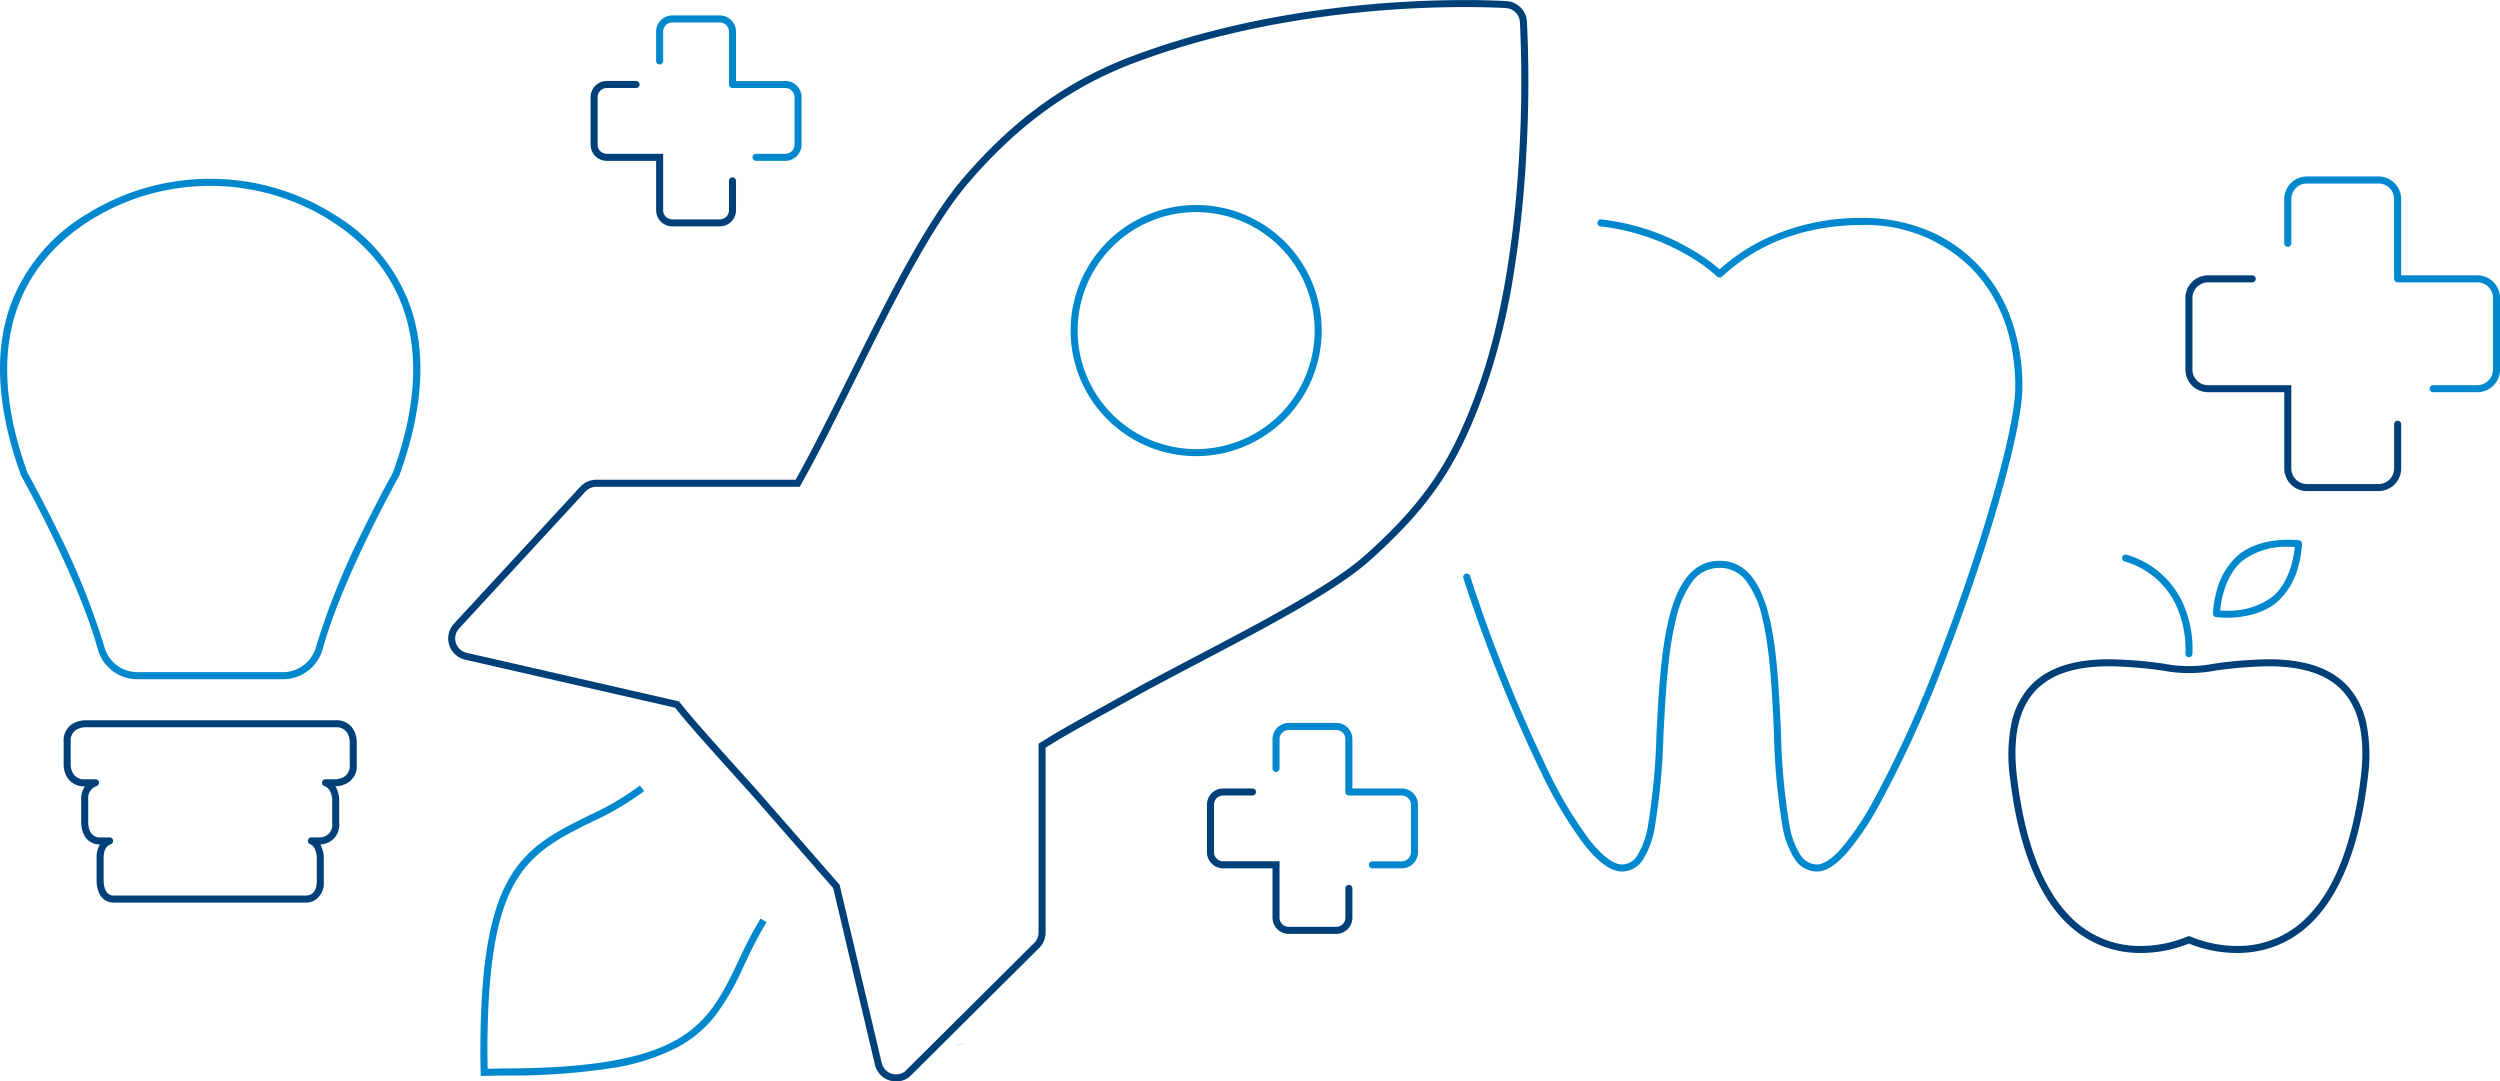 <svg xmlns="http://www.w3.org/2000/svg" width="354.996" height="153.559" viewBox="0 0 354.996 153.559"><g transform="translate(-121.91 -64.685)"><path d="M373.831,187.531a3.8,3.8,0,0,1-3.216-1.836,12.55,12.55,0,0,1-1.681-4.494,92.925,92.925,0,0,1-1.232-13.516c-.269-5.712-.546-11.619-1.634-16.078a13.653,13.653,0,0,0-2.269-5.286,4.643,4.643,0,0,0-3.809-1.911,4.732,4.732,0,0,0-3.881,1.967,14.2,14.2,0,0,0-2.338,5.422c-1.131,4.563-1.447,10.565-1.753,16.37a95.631,95.631,0,0,1-1.249,13.2,12.626,12.626,0,0,1-1.592,4.366,3.552,3.552,0,0,1-3.027,1.794c-1.6,0-3.388-1.283-5.453-3.921a59.952,59.952,0,0,1-5.851-9.742,219.439,219.439,0,0,1-11.235-27.982.5.5,0,1,1,.949-.315A218.427,218.427,0,0,0,335.74,173.42a59,59,0,0,0,5.745,9.574c1.811,2.314,3.424,3.538,4.665,3.538a2.579,2.579,0,0,0,2.195-1.348,11.7,11.7,0,0,0,1.446-4.017,95.075,95.075,0,0,0,1.229-13.051c.309-5.852.628-11.9,1.781-16.558,1.359-5.483,3.711-8.149,7.19-8.149,3.438,0,5.743,2.6,7.05,7.96,1.11,4.552,1.39,10.508,1.661,16.268a92.365,92.365,0,0,0,1.212,13.356,11.625,11.625,0,0,0,1.526,4.134,2.816,2.816,0,0,0,2.393,1.4c.913,0,2.1-.783,3.422-2.265a38.415,38.415,0,0,0,4.377-6.427A162.232,162.232,0,0,0,391,157.324c6.1-15.7,10.921-32.558,10.972-38.376.061-7.008-2.122-12.947-6.312-17.174a21.3,21.3,0,0,0-15.322-6.052c-11.6,0-17.663,5.285-19.654,7.022-.146.128-.272.238-.376.323a.5.5,0,0,1-.666-.026,24.543,24.543,0,0,0-4.4-3.129,31.642,31.642,0,0,0-12.159-3.983.5.5,0,0,1,.11-.994,32.647,32.647,0,0,1,12.579,4.128A27.2,27.2,0,0,1,360,102.016l.029-.025a27.324,27.324,0,0,1,6.413-4.283,31.847,31.847,0,0,1,13.9-2.985,23.928,23.928,0,0,1,8.88,1.64,20.838,20.838,0,0,1,7.152,4.707,21.79,21.79,0,0,1,4.9,7.7,28,28,0,0,1,1.707,10.182c-.026,2.928-1.191,8.556-3.281,15.848-2.054,7.166-4.81,15.292-7.759,22.881a163.211,163.211,0,0,1-9.433,20.648,39.367,39.367,0,0,1-4.5,6.6C376.434,186.682,375.071,187.531,373.831,187.531Z" transform="translate(6.1 0.909)" fill="#0088ce"/><g transform="translate(407.606 141.824)"><path d="M417.528,197.26h0a15.2,15.2,0,0,1-5.4-.958A15,15,0,0,1,406.6,192.6c-3.977-4.143-6.552-10.961-7.654-20.266a22.967,22.967,0,0,1,.225-7.751,11.305,11.305,0,0,1,2.494-5.058c2.378-2.676,6.118-3.976,11.434-3.976a60.908,60.908,0,0,1,7.66.623,18.74,18.74,0,0,0,7.194,0,60.9,60.9,0,0,1,7.66-.623c5.316,0,9.056,1.3,11.434,3.977a11.307,11.307,0,0,1,2.494,5.058,22.963,22.963,0,0,1,.225,7.751c-1.1,9.306-3.677,16.125-7.654,20.267a14.992,14.992,0,0,1-5.521,3.7,15.2,15.2,0,0,1-5.4.958,18.372,18.372,0,0,1-6.835-1.337A18.36,18.36,0,0,1,417.528,197.26ZM413.1,156.545c-5.014,0-8.51,1.191-10.687,3.641-2.282,2.568-3.114,6.615-2.473,12.027,1.075,9.084,3.559,15.709,7.382,19.691a13.662,13.662,0,0,0,10.2,4.356h0a17.343,17.343,0,0,0,6.622-1.336.5.5,0,0,1,.425,0,17.358,17.358,0,0,0,6.623,1.336,13.661,13.661,0,0,0,10.2-4.355c3.823-3.982,6.307-10.607,7.382-19.692.641-5.412-.192-9.458-2.474-12.026-2.177-2.45-5.673-3.641-10.687-3.641a60.092,60.092,0,0,0-7.534.615,19.623,19.623,0,0,1-7.446,0A60.1,60.1,0,0,0,413.1,156.545Z" transform="translate(-399.232 -139.076)" fill="#004079"/><path d="M423.889,155.7l-.043,0a.5.5,0,0,1-.456-.54h0a15.046,15.046,0,0,0-.777-5.451,11.561,11.561,0,0,0-7.874-7.611.5.5,0,0,1,.3-.954,12.614,12.614,0,0,1,8.532,8.279,15.772,15.772,0,0,1,.815,5.821A.5.5,0,0,1,423.889,155.7Z" transform="translate(-398.759 -139.512)" fill="#0088ce"/><path d="M428.873,150.152a12.375,12.375,0,0,1-1.527-.083.5.5,0,0,1-.432-.508,14.269,14.269,0,0,1,.483-3.026,10.2,10.2,0,0,1,3.039-5.217c2.294-1.952,5.479-2.244,7.173-2.244a12.38,12.38,0,0,1,1.528.083.5.5,0,0,1,.432.508,14.265,14.265,0,0,1-.484,3.026,10.2,10.2,0,0,1-3.04,5.216C433.751,149.86,430.567,150.152,428.873,150.152Zm-.927-1.031c.237.016.554.031.927.031a10.367,10.367,0,0,0,6.524-2.006c2.466-2.1,3.02-5.753,3.14-7.041-.237-.016-.554-.031-.928-.031a10.372,10.372,0,0,0-6.525,2.005C428.62,144.178,428.066,147.833,427.945,149.121Z" transform="translate(-398.38 -139.574)" fill="#0088ce"/></g><g transform="translate(186.051 65.185)"><path d="M247.281,218.244a3.292,3.292,0,0,1-.959-.152l-.011,0a3.1,3.1,0,0,1-2.033-2.226l-5.929-25.076-11.514-13.182-.3-.334c-5.192-5.765-8.326-9.244-10.246-11.613l-.394-.485-.608-.141-29.207-6.678a3.091,3.091,0,0,1-1.62-5.06l.007-.008,17.908-19.413a3.1,3.1,0,0,1,2.337-1.069h28.3l.517-.929c1.74-3.128,3.813-7.267,5.818-11.27l1.874-3.76c4.812-9.684,10.266-20.66,15.589-26.866,7.2-8.4,14.895-13.927,24.213-17.4,18.381-6.866,37.391-7.891,47.086-7.891,3.644,0,5.812.147,5.9.153a3.1,3.1,0,0,1,2.855,2.892,178.629,178.629,0,0,1-.073,18.471,160.5,160.5,0,0,1-1.779,17.165,94.071,94.071,0,0,1-4.427,17.537c-3.359,9.036-6.778,15.147-16.147,23.469-4.765,4.239-14.894,9.555-23.83,14.246l-.485.255c-3.533,1.855-6.869,3.608-9.857,5.278l-3.4,1.889c-2.943,1.634-5.724,3.178-7.5,4.28l-.854.528v26.268a3.07,3.07,0,0,1-1.065,2.324l-18.282,18.173A3.015,3.015,0,0,1,247.281,218.244Zm-.661-1.106a2.291,2.291,0,0,0,.661.106,2.043,2.043,0,0,0,1.222-.383l18.279-18.171a2.072,2.072,0,0,0,.729-1.576V170.289l1.327-.82c1.794-1.114,4.585-2.664,7.539-4.3l3.4-1.888c3-1.675,6.34-3.431,9.878-5.289l.485-.255c8.886-4.664,18.957-9.95,23.63-14.108,9.211-8.182,12.573-14.189,15.874-23.07,4.172-11.228,5.644-24.9,6.144-34.391a178.56,178.56,0,0,0,.075-18.367v-.006a2.1,2.1,0,0,0-1.929-1.955c-.086-.006-2.221-.151-5.831-.151-9.628,0-28.5,1.017-46.736,7.828-9.153,3.415-16.717,8.854-23.8,17.118-5.242,6.112-10.666,17.029-15.452,26.661l-1.874,3.761c-2.01,4.013-4.088,8.162-5.839,11.309l-.8,1.443H204.711a2.117,2.117,0,0,0-1.593.737l-.006.007L185.2,153.961a2.091,2.091,0,0,0,1.1,3.419l30.153,6.9.611.753c1.9,2.349,5.031,5.821,10.212,11.574l.309.343,11.679,13.371,5.986,25.318A2.1,2.1,0,0,0,246.619,217.138Z" transform="translate(-184.182 -65.185)" fill="#004079"/><path d="M287.3,128.6a17.828,17.828,0,1,1,17.826-17.825A17.845,17.845,0,0,1,287.3,128.6Zm0-34.655a16.828,16.828,0,1,0,16.826,16.831A16.847,16.847,0,0,0,287.3,93.947Z" transform="translate(-181.587 -64.33)" fill="#0088ce"/><path d="M188.17,214.2l-.01-.5c-.02-.937-.034-1.883-.046-2.685v-.007c0-11.818,1.156-19.284,3.748-24.207,2.5-4.753,6.167-6.857,10.7-9.114l1.117-.548a39.041,39.041,0,0,0,7.086-4.182l.609.793a39.863,39.863,0,0,1-7.254,4.287l-1.115.547c-4.364,2.174-7.892,4.195-10.255,8.683-2.512,4.771-3.633,12.093-3.633,23.737.01.656.022,1.409.036,2.174l2.053-.045c11.744,0,19.491-1.226,24.379-3.858,4.614-2.485,6.615-6.073,8.75-10.507l.649-1.378a53.122,53.122,0,0,1,2.927-5.545l.857.516a52.27,52.27,0,0,0-2.878,5.454l-.651,1.382a34.755,34.755,0,0,1-3.6,6.212,16.9,16.9,0,0,1-5.581,4.745,30.473,30.473,0,0,1-9.489,2.96,95.257,95.257,0,0,1-15.358,1.018Z" transform="translate(-184.048 -61.913)" fill="#0088ce"/><path d="M254.645,208.5l.016.069-.973.232-.016-.069Z" transform="translate(-182.065 -60.847)" fill="#a7cfe5"/></g><g transform="translate(293.8 167.845)"><path d="M306.617,194.01h-6.745a2.3,2.3,0,0,1-2.3-2.3V184.7h-7.008a2.3,2.3,0,0,1-2.3-2.3v-6.744a2.3,2.3,0,0,1,2.3-2.3h4.162a.5.5,0,0,1,0,1h-4.162a1.3,1.3,0,0,0-1.3,1.3v6.744a1.3,1.3,0,0,0,1.3,1.3h8.008v8.008a1.3,1.3,0,0,0,1.3,1.3h6.745a1.3,1.3,0,0,0,1.3-1.3V187.55a.5.5,0,0,1,1,0v4.162A2.3,2.3,0,0,1,306.617,194.01Z" transform="translate(-288.768 -164.558)" fill="#004079"/><path d="M315.649,184.977h-4.162a.5.5,0,0,1,0-1h4.162a1.3,1.3,0,0,0,1.3-1.3v-6.744a1.3,1.3,0,0,0-1.3-1.3h-7.508a.5.5,0,0,1-.5-.5v-7.508a1.3,1.3,0,0,0-1.3-1.3H299.6a1.3,1.3,0,0,0-1.3,1.3v4.162a.5.5,0,0,1-1,0v-4.162a2.3,2.3,0,0,1,2.3-2.3h6.745a2.3,2.3,0,0,1,2.3,2.3v7.008h7.008a2.3,2.3,0,0,1,2.3,2.3v6.744A2.3,2.3,0,0,1,315.649,184.977Z" transform="translate(-288.495 -164.831)" fill="#0088ce"/></g><g transform="translate(206.275 67.379)"><path d="M221.662,96.493h-6.745a2.3,2.3,0,0,1-2.3-2.3V87.188h-7.008a2.3,2.3,0,0,1-2.3-2.3V78.145a2.3,2.3,0,0,1,2.3-2.3h4.163a.5.5,0,0,1,0,1h-4.163a1.3,1.3,0,0,0-1.3,1.3V84.89a1.3,1.3,0,0,0,1.3,1.3h8.008V94.2a1.3,1.3,0,0,0,1.3,1.3h6.745a1.3,1.3,0,0,0,1.3-1.3V90.033a.5.5,0,0,1,1,0V94.2A2.3,2.3,0,0,1,221.662,96.493Z" transform="translate(-203.813 -67.042)" fill="#004079"/><path d="M230.694,87.461h-4.162a.5.5,0,1,1,0-1h4.162a1.3,1.3,0,0,0,1.3-1.3V78.418a1.3,1.3,0,0,0-1.3-1.3h-7.508a.5.5,0,0,1-.5-.5V69.112a1.3,1.3,0,0,0-1.3-1.3h-6.745a1.3,1.3,0,0,0-1.3,1.3v4.163a.5.5,0,0,1-1,0V69.112a2.3,2.3,0,0,1,2.3-2.3h6.745a2.3,2.3,0,0,1,2.3,2.3v7.009h7.008a2.3,2.3,0,0,1,2.3,2.3v6.745A2.3,2.3,0,0,1,230.694,87.461Z" transform="translate(-203.54 -67.315)" fill="#0088ce"/></g><g transform="translate(432.735 90.244)"><path d="M450.546,133.268H440.373a3.215,3.215,0,0,1-3.212-3.212V119.23H426.336a3.215,3.215,0,0,1-3.212-3.212V105.845a3.215,3.215,0,0,1,3.212-3.212h6.278a.5.5,0,0,1,0,1h-6.278a2.214,2.214,0,0,0-2.212,2.212v10.174a2.214,2.214,0,0,0,2.212,2.212h11.826v11.827a2.214,2.214,0,0,0,2.212,2.212h10.174a2.214,2.214,0,0,0,2.212-2.212v-6.279a.5.5,0,1,1,1,0v6.279A3.215,3.215,0,0,1,450.546,133.268Z" transform="translate(-423.624 -89.096)" fill="#004079"/><path d="M464.171,119.642h-6.278a.5.5,0,0,1,0-1h6.278a2.214,2.214,0,0,0,2.212-2.212V106.257a2.214,2.214,0,0,0-2.212-2.212H452.846a.5.5,0,0,1-.5-.5V92.22a2.214,2.214,0,0,0-2.212-2.212H439.961a2.214,2.214,0,0,0-2.212,2.212V98.5a.5.5,0,0,1-1,0V92.22a3.215,3.215,0,0,1,3.212-3.212h10.174a3.215,3.215,0,0,1,3.212,3.212v10.826h10.826a3.215,3.215,0,0,1,3.212,3.212V116.43A3.215,3.215,0,0,1,464.171,119.642Z" transform="translate(-423.212 -89.508)" fill="#0088ce"/></g><g transform="translate(122.406 90.58)"><path d="M133.675,163.957h35.638a2.725,2.725,0,0,1,2.628,1.524,3.629,3.629,0,0,1,.364,1.471v3.391a2.727,2.727,0,0,1-1.523,2.629,3.624,3.624,0,0,1-1.47.365h-.045a3.821,3.821,0,0,1,.544,1.87V178.6a2.776,2.776,0,0,1-1.346,2.616,2.929,2.929,0,0,1-1.331.377,4.16,4.16,0,0,1,.489,1.872v3.391a2.863,2.863,0,0,1-1.187,2.6,2.425,2.425,0,0,1-1.232.392H137.782a2.225,2.225,0,0,1-2.146-1.567,4.416,4.416,0,0,1-.273-1.426v-3.391a3.425,3.425,0,0,1,.47-1.872,2.461,2.461,0,0,1-2.342-1.546,3.992,3.992,0,0,1-.316-1.448v-3.391a3.168,3.168,0,0,1,.521-1.871h-.02a2.726,2.726,0,0,1-2.629-1.523,3.626,3.626,0,0,1-.364-1.47v-3.391a2.727,2.727,0,0,1,1.523-2.63A3.625,3.625,0,0,1,133.675,163.957Zm35.638,8.378a2.626,2.626,0,0,0,1.049-.272,1.756,1.756,0,0,0,.943-1.721v-3.391a2.632,2.632,0,0,0-.272-1.05,1.755,1.755,0,0,0-1.72-.944H133.677a2.626,2.626,0,0,0-1.052.272,1.757,1.757,0,0,0-.943,1.721v3.391a2.629,2.629,0,0,0,.272,1.049,1.756,1.756,0,0,0,1.721.943h1.532a.5.5,0,0,1,.154.976,1.758,1.758,0,0,0-1.185,1.9V178.6a2.994,2.994,0,0,0,.242,1.069,1.457,1.457,0,0,0,1.445.924h1.344a.5.5,0,0,1,.174.97c-.675.25-1.018.89-1.018,1.9v3.391c0,.08.026,1.993,1.419,1.993h27.425c.141,0,1.418-.085,1.418-1.993v-3.391c0-.013-.021-1.544-.943-1.907a.5.5,0,0,1,.183-.966h1.261a1.745,1.745,0,0,0,1.686-1.993v-3.391c0-.012-.026-1.528-1.1-1.9a.5.5,0,0,1,.163-.973Z" transform="translate(-122.141 -87.577)" fill="#004079"/><path d="M151.759,89.334a32.908,32.908,0,0,1,17.455,4.972,25.319,25.319,0,0,1,10.916,13.006c2.386,6.683,1.882,14.8-1.5,24.119a.5.5,0,0,1-.034.074c-.08.143-8.075,14.456-10.848,24.555a5.865,5.865,0,0,1-2.077,3.111,5.729,5.729,0,0,1-3.536,1.209H141.382a5.729,5.729,0,0,1-3.536-1.209,5.865,5.865,0,0,1-2.077-3.111C133,145.959,125,131.648,124.921,131.505a.5.5,0,0,1-.034-.074c-3.381-9.321-3.885-17.436-1.5-24.119A25.319,25.319,0,0,1,134.3,94.305,32.908,32.908,0,0,1,151.759,89.334ZM177.7,131.052c7.385-20.4-.827-30.781-9.02-35.9a32.127,32.127,0,0,0-33.85,0c-8.193,5.116-16.4,15.5-9.02,35.9.218.392,2.158,3.889,4.383,8.47a104.811,104.811,0,0,1,6.537,16.274,4.854,4.854,0,0,0,4.648,3.584h20.754a4.854,4.854,0,0,0,4.648-3.584,104.877,104.877,0,0,1,6.537-16.273C175.547,134.94,177.486,131.443,177.7,131.052Z" transform="translate(-122.406 -89.834)" fill="#0088ce"/></g></g></svg>